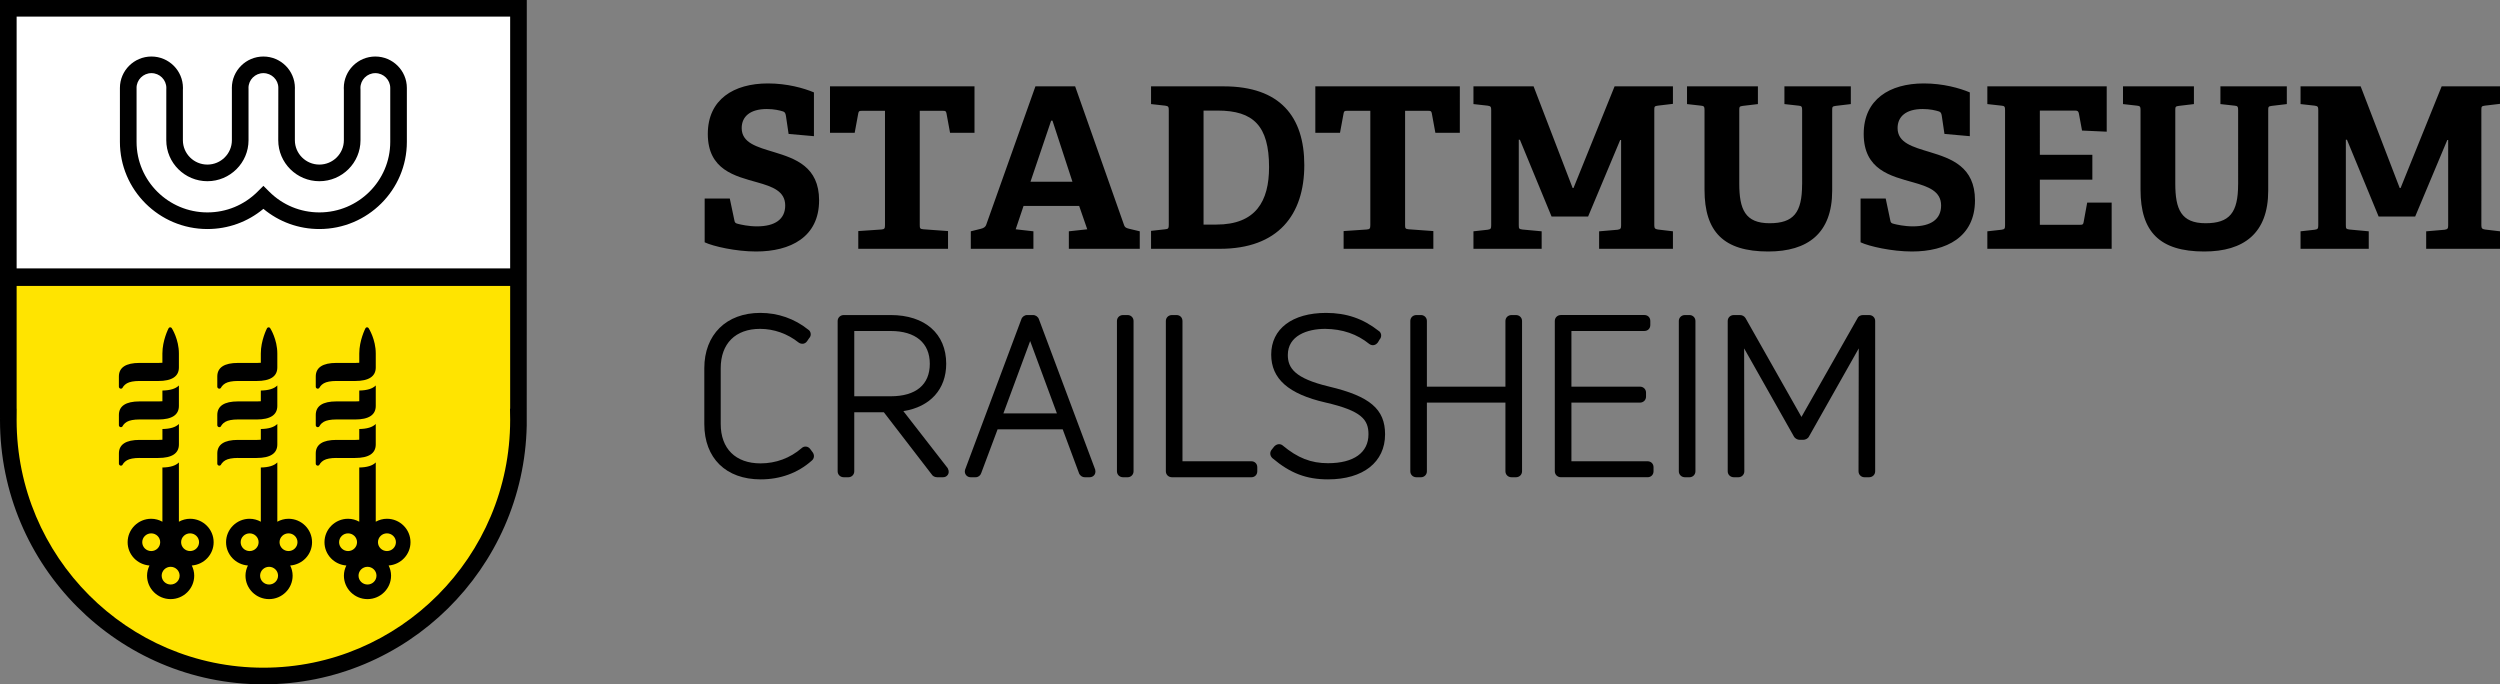 <?xml version="1.0" encoding="utf-8"?>
<!-- Generator: Adobe Illustrator 16.0.3, SVG Export Plug-In . SVG Version: 6.00 Build 0)  -->
<!DOCTYPE svg PUBLIC "-//W3C//DTD SVG 1.1//EN" "http://www.w3.org/Graphics/SVG/1.1/DTD/svg11.dtd">
<svg version="1.1" id="Ebene_1" xmlns="http://www.w3.org/2000/svg" xmlns:xlink="http://www.w3.org/1999/xlink" x="0px" y="0px"
	 width="181.611px" height="49.713px" viewBox="0 0 181.611 49.713" enable-background="new 0 0 181.611 49.713"
	 xml:space="preserve">
<rect x="0" y="0" width="181.611" height="49.713" fill="#808080" stroke="none"/>
<g>
	<path fill="#FFE400" d="M37.202,20.399h-36.5v9.084h0.006l-0.006,0.838c0,10.099,8.187,18.313,18.25,18.313
		s18.25-8.215,18.25-18.313l-0.012-0.838h0.012V20.399L37.202,20.399z"/>
	<polygon fill="#FFFFFF" points="37.233,19.703 1.034,19.703 1.034,0.89 37.233,0.89 37.233,19.703 	"/>
	<path d="M0,0v30.297l0.001,0.138C0,30.462,0,30.488,0,30.516c0,10.585,8.583,19.197,19.134,19.197
		c10.422,0,18.925-8.404,19.13-18.813L38.268,0H0L0,0z M37.06,1.208V19.5H1.208V1.208H37.06L37.06,1.208z M37.06,30.516
		c0,9.919-8.042,17.988-17.926,17.988c-9.885,0-17.926-8.069-17.926-17.988l0.006-0.822H1.208V20.77H37.06v8.923h-0.012
		L37.06,30.516L37.06,30.516z"/>
	<path d="M13.809,37.685c-0.295,0-0.57,0.082-0.813,0.214v-4.306c-0.229,0.235-0.63,0.358-1.198,0.368v3.938
		c-0.243-0.132-0.517-0.214-0.813-0.214c-0.944,0-1.713,0.765-1.713,1.704c0,0.897,0.703,1.626,1.588,1.691
		c-0.11,0.224-0.177,0.473-0.177,0.739c0,0.939,0.769,1.703,1.713,1.703s1.713-0.764,1.713-1.703c0-0.267-0.067-0.516-0.177-0.739
		c0.886-0.065,1.588-0.794,1.588-1.691C15.521,38.449,14.753,37.685,13.809,37.685L13.809,37.685z M10.333,39.389
		c0-0.354,0.292-0.643,0.652-0.643s0.652,0.288,0.652,0.643s-0.292,0.643-0.652,0.643S10.333,39.743,10.333,39.389L10.333,39.389z
		 M12.397,42.462c-0.359,0-0.652-0.288-0.652-0.643s0.292-0.644,0.652-0.644s0.652,0.289,0.652,0.644S12.756,42.462,12.397,42.462
		L12.397,42.462z M13.809,40.031c-0.359,0-0.652-0.288-0.652-0.643s0.292-0.643,0.652-0.643s0.652,0.288,0.652,0.643
		S14.168,40.031,13.809,40.031L13.809,40.031z"/>
	<path d="M20.959,37.685c-0.296,0-0.57,0.082-0.813,0.214v-4.306c-0.229,0.235-0.63,0.358-1.199,0.368v3.938
		c-0.243-0.132-0.517-0.214-0.813-0.214c-0.944,0-1.712,0.765-1.712,1.704c0,0.897,0.703,1.626,1.588,1.691
		c-0.11,0.224-0.177,0.473-0.177,0.739c0,0.939,0.768,1.703,1.712,1.703c0.945,0,1.713-0.764,1.713-1.703
		c0-0.267-0.067-0.516-0.177-0.739c0.886-0.065,1.588-0.794,1.588-1.691C22.671,38.449,21.903,37.685,20.959,37.685L20.959,37.685z
		 M17.483,39.389c0-0.354,0.292-0.643,0.652-0.643s0.652,0.288,0.652,0.643s-0.293,0.643-0.652,0.643S17.483,39.743,17.483,39.389
		L17.483,39.389z M19.547,42.462c-0.359,0-0.652-0.288-0.652-0.643s0.292-0.644,0.652-0.644s0.652,0.289,0.652,0.644
		S19.906,42.462,19.547,42.462L19.547,42.462z M20.959,40.031c-0.36,0-0.652-0.288-0.652-0.643s0.292-0.643,0.652-0.643
		c0.359,0,0.652,0.288,0.652,0.643S21.318,40.031,20.959,40.031L20.959,40.031z"/>
	<path d="M28.109,37.685c-0.296,0-0.57,0.082-0.813,0.214v-4.306c-0.229,0.235-0.63,0.358-1.198,0.368v3.938
		c-0.243-0.132-0.517-0.214-0.813-0.214c-0.945,0-1.713,0.765-1.713,1.704c0,0.897,0.703,1.626,1.588,1.691
		c-0.11,0.224-0.177,0.473-0.177,0.739c0,0.939,0.768,1.703,1.713,1.703c0.944,0,1.713-0.764,1.713-1.703
		c0-0.267-0.067-0.516-0.177-0.74c0.885-0.064,1.588-0.793,1.588-1.69C29.821,38.449,29.053,37.685,28.109,37.685L28.109,37.685z
		 M24.633,39.389c0-0.354,0.292-0.643,0.652-0.643c0.359,0,0.652,0.288,0.652,0.643s-0.292,0.643-0.652,0.643
		C24.926,40.031,24.633,39.743,24.633,39.389L24.633,39.389z M26.697,42.462c-0.36,0-0.652-0.288-0.652-0.643
		s0.292-0.644,0.652-0.644c0.359,0,0.652,0.289,0.652,0.644S27.057,42.462,26.697,42.462L26.697,42.462z M28.109,40.031
		c-0.359,0-0.652-0.288-0.652-0.643s0.293-0.643,0.652-0.643s0.652,0.288,0.652,0.643S28.468,40.031,28.109,40.031L28.109,40.031z"
		/>
	<path d="M8.751,28.232c0.01,0.002,0.021,0.004,0.031,0.004c0.056,0,0.108-0.033,0.132-0.086c0-0.001,0.086-0.179,0.305-0.303
		c0.198-0.112,0.501-0.169,0.908-0.171c0.005,0.001,0.011,0.001,0.016,0.001h1.352c0.996,0,1.501-0.332,1.501-0.988v-0.148v-0.588
		v-0.27c0-1.027-0.498-1.813-0.52-1.846c-0.025-0.04-0.065-0.061-0.118-0.061c-0.047,0.002-0.09,0.03-0.111,0.071
		c-0.019,0.036-0.45,0.882-0.45,1.835v0.67c-0.09,0.008-0.187,0.013-0.291,0.013c-0.006-0.001-0.012-0.001-0.018-0.001h-1.351
		c-0.996,0-1.501,0.333-1.501,0.988v0.737C8.637,28.159,8.685,28.218,8.751,28.232L8.751,28.232z"/>
	<path d="M10.144,33.269h1.352c0.996,0,1.501-0.332,1.501-0.988v-0.148v-0.588v-0.746c-0.229,0.235-0.63,0.357-1.198,0.367v0.779
		c-0.09,0.008-0.187,0.013-0.291,0.013c-0.006-0.001-0.012-0.001-0.018-0.001h-1.351c-0.996,0-1.501,0.333-1.501,0.988v0.737
		c0,0.068,0.048,0.127,0.115,0.142c0.01,0.002,0.021,0.004,0.031,0.004c0.056,0,0.108-0.033,0.132-0.086
		c0-0.001,0.086-0.179,0.305-0.303c0.198-0.112,0.501-0.169,0.908-0.171C10.133,33.269,10.139,33.269,10.144,33.269L10.144,33.269z"
		/>
	<path d="M8.751,31.028c0.01,0.002,0.021,0.003,0.031,0.003c0.056,0,0.108-0.032,0.132-0.085c0-0.002,0.086-0.18,0.305-0.304
		c0.198-0.111,0.501-0.169,0.908-0.17c0.005,0,0.011,0.001,0.016,0.001h1.352c0.996,0,1.501-0.333,1.501-0.988v-0.149v-0.587v-0.747
		c-0.229,0.235-0.63,0.358-1.198,0.368v0.779c-0.09,0.008-0.187,0.012-0.291,0.012c-0.006,0-0.012-0.001-0.018-0.001h-1.351
		c-0.996,0-1.501,0.333-1.501,0.989v0.736C8.637,30.954,8.685,31.014,8.751,31.028L8.751,31.028z"/>
	<path d="M15.901,28.232c0.01,0.002,0.021,0.004,0.031,0.004c0.056,0,0.108-0.033,0.132-0.086c0-0.001,0.087-0.179,0.306-0.303
		c0.198-0.112,0.501-0.169,0.908-0.171c0.005,0.001,0.01,0.001,0.016,0.001h1.351c0.996,0,1.501-0.332,1.501-0.988v-0.148
		c0,0,0,0,0,0v-0.857c0-1.027-0.499-1.813-0.52-1.846c-0.025-0.04-0.065-0.061-0.117-0.061c-0.047,0.002-0.09,0.03-0.112,0.071
		c-0.019,0.036-0.45,0.882-0.45,1.835v0.67c-0.09,0.008-0.187,0.013-0.291,0.013c-0.006-0.001-0.012-0.001-0.018-0.001h-1.352
		c-0.996,0-1.501,0.333-1.501,0.988v0.737C15.787,28.159,15.834,28.218,15.901,28.232L15.901,28.232z"/>
	<path d="M17.294,33.269h1.351c0.996,0,1.501-0.332,1.501-0.988v-0.148c0,0,0,0,0,0v-1.334c-0.229,0.235-0.63,0.357-1.199,0.367
		v0.779c-0.09,0.008-0.187,0.013-0.291,0.013c-0.006-0.001-0.012-0.001-0.018-0.001h-1.352c-0.996,0-1.501,0.333-1.501,0.988v0.737
		c0,0.068,0.047,0.127,0.114,0.142c0.01,0.002,0.021,0.004,0.031,0.004c0.056,0,0.108-0.033,0.132-0.086
		c0-0.001,0.087-0.179,0.306-0.303c0.198-0.112,0.501-0.169,0.908-0.171C17.283,33.269,17.289,33.269,17.294,33.269L17.294,33.269z"
		/>
	<path d="M15.901,31.028c0.01,0.002,0.021,0.003,0.031,0.003c0.056,0,0.108-0.032,0.132-0.085c0-0.002,0.087-0.18,0.306-0.304
		c0.198-0.111,0.501-0.169,0.908-0.17c0.005,0,0.01,0.001,0.016,0.001h1.351c0.996,0,1.501-0.333,1.501-0.988v-0.149c0,0,0,0,0,0
		v-1.334c-0.229,0.235-0.63,0.358-1.199,0.368v0.779c-0.09,0.008-0.187,0.012-0.291,0.012c-0.006,0-0.012-0.001-0.018-0.001h-1.352
		c-0.996,0-1.501,0.333-1.501,0.989v0.736C15.787,30.954,15.834,31.014,15.901,31.028L15.901,31.028z"/>
	<path d="M23.052,28.232c0.01,0.002,0.021,0.004,0.031,0.004c0.056,0,0.108-0.033,0.132-0.086c0.001-0.001,0.087-0.179,0.306-0.303
		c0.198-0.112,0.501-0.169,0.908-0.171c0.005,0.001,0.011,0.001,0.016,0.001h1.351c0.996,0,1.501-0.332,1.501-0.988v-0.736l0,0
		v-0.27c0-1.027-0.499-1.813-0.52-1.846c-0.026-0.04-0.065-0.061-0.118-0.061c-0.047,0.002-0.09,0.03-0.111,0.071
		c-0.018,0.036-0.449,0.882-0.449,1.835v0.67c-0.09,0.008-0.187,0.013-0.291,0.013c-0.006-0.001-0.012-0.001-0.018-0.001h-1.351
		c-0.996,0-1.501,0.333-1.501,0.988v0.737C22.937,28.159,22.985,28.218,23.052,28.232L23.052,28.232z"/>
	<path d="M24.444,33.269h1.351c0.996,0,1.501-0.332,1.501-0.988v-0.736l0,0v-0.746c-0.229,0.235-0.63,0.357-1.198,0.367v0.779
		c-0.09,0.008-0.187,0.013-0.291,0.013c-0.006-0.001-0.012-0.001-0.018-0.001h-1.351c-0.996,0-1.501,0.333-1.501,0.988v0.737
		c0,0.068,0.048,0.127,0.115,0.142c0.01,0.002,0.021,0.004,0.031,0.004c0.056,0,0.108-0.033,0.132-0.086
		c0.001-0.001,0.087-0.179,0.306-0.303c0.198-0.112,0.501-0.169,0.908-0.171C24.433,33.269,24.439,33.269,24.444,33.269
		L24.444,33.269z"/>
	<path d="M23.052,31.028c0.01,0.002,0.021,0.003,0.031,0.003c0.056,0,0.108-0.032,0.132-0.085c0.001-0.002,0.087-0.18,0.306-0.304
		c0.198-0.111,0.501-0.169,0.908-0.17c0.005,0,0.011,0.001,0.016,0.001h1.351c0.996,0,1.501-0.333,1.501-0.988v-0.736
		c0-0.001,0-0.001,0-0.001v-0.746c-0.229,0.235-0.63,0.358-1.198,0.368v0.779c-0.09,0.008-0.187,0.012-0.291,0.012
		c-0.006,0-0.012-0.001-0.018-0.001h-1.351c-0.996,0-1.501,0.333-1.501,0.989v0.736C22.937,30.954,22.985,31.014,23.052,31.028
		L23.052,31.028z"/>
	<path d="M15.066,16.638c1.503,0,2.928-0.517,4.068-1.467c1.14,0.95,2.564,1.467,4.067,1.467c3.504,0,6.355-2.839,6.355-6.33V6.39
		c0-1.259-1.028-2.284-2.291-2.284s-2.29,1.025-2.29,2.284c0,0.047,0.001,0.095,0.005,0.141v3.657c0,0.975-0.798,1.768-1.779,1.768
		c-0.982,0-1.78-0.793-1.78-1.768V6.471c0.002-0.025,0.003-0.053,0.003-0.081c0-1.259-1.027-2.284-2.29-2.284
		c-1.263,0-2.291,1.025-2.291,2.284c0,0.026,0.001,0.051,0.002,0.076l0,3.722c0,0.975-0.799,1.768-1.78,1.768
		c-0.981,0-1.779-0.793-1.779-1.768V6.531c0.003-0.046,0.005-0.093,0.005-0.141c0-1.259-1.027-2.284-2.29-2.284
		s-2.29,1.025-2.29,2.284v3.918C8.711,13.799,11.562,16.638,15.066,16.638L15.066,16.638z M9.919,6.39
		c0-0.593,0.485-1.077,1.082-1.077s1.083,0.483,1.083,1.077c0,0.024-0.001,0.048-0.003,0.072l-0.002,3.726
		c0,1.641,1.34,2.976,2.987,2.976c1.647,0,2.988-1.335,2.988-2.976l0-3.743L18.051,6.39c0-0.593,0.485-1.077,1.083-1.077
		c0.597,0,1.083,0.483,1.084,1.053l-0.005,3.822c0,1.641,1.34,2.976,2.988,2.976c1.647,0,2.987-1.335,2.987-2.976v-3.68l-0.002-0.05
		c-0.001-0.022-0.003-0.045-0.003-0.068c0-0.593,0.486-1.077,1.083-1.077s1.083,0.483,1.083,1.077v3.918
		c0,2.824-2.309,5.122-5.147,5.122c-1.375,0-2.668-0.534-3.641-1.504l-0.426-0.425l-0.427,0.425
		c-0.973,0.97-2.266,1.504-3.641,1.504c-2.838,0-5.146-2.298-5.146-5.122V6.39L9.919,6.39z"/>
	<path d="M68.837,33.998l-3.213-4.132c1.95-0.306,3.113-1.59,3.113-3.441c0-2.184-1.546-3.539-4.036-3.539h-3.402
		c-0.251,0-0.448,0.189-0.448,0.432v10.919c0,0.247,0.192,0.433,0.448,0.433h0.327c0.242,0,0.432-0.189,0.432-0.433v-4.289h2.149
		l3.465,4.5c0.08,0.139,0.234,0.222,0.414,0.222h0.42c0.151,0,0.28-0.069,0.354-0.189c0.058-0.091,0.103-0.245-0.01-0.462
		L68.837,33.998L68.837,33.998z M67.545,26.425c0,1.523-1.01,2.362-2.844,2.362h-2.643v-4.742h2.643
		C66.508,24.045,67.545,24.912,67.545,26.425L67.545,26.425z"/>
	<path d="M79.556,34.103l-4.082-10.906c-0.06-0.183-0.237-0.311-0.429-0.311h-0.436c-0.177,0-0.354,0.128-0.411,0.298l-4.091,10.939
		l-0.004,0.015c-0.034,0.134-0.007,0.269,0.073,0.371c0.079,0.102,0.2,0.16,0.334,0.16h0.358c0.191,0,0.352-0.117,0.41-0.298
		l1.191-3.182H77.2l1.198,3.224l0.015,0.029c0.102,0.15,0.232,0.227,0.39,0.227h0.357c0.131,0,0.252-0.057,0.331-0.156
		c0.058-0.074,0.117-0.202,0.069-0.396L79.556,34.103L79.556,34.103z M76.778,30.03h-3.887l1.944-5.254L76.778,30.03L76.778,30.03z"
		/>
	<path d="M58.865,32.629c-0.075-0.108-0.185-0.175-0.309-0.187c-0.118-0.011-0.238,0.031-0.319,0.111
		c-0.841,0.726-1.875,1.109-2.989,1.109c-1.811,0-2.892-1.069-2.892-2.859V26.75c0-1.791,1.069-2.86,2.86-2.86
		c1.004,0,1.997,0.352,2.796,0.991c0.104,0.076,0.218,0.104,0.342,0.087c0.08-0.014,0.193-0.058,0.279-0.185l0.145-0.213
		c0.081-0.08,0.124-0.191,0.118-0.305C58.89,24.129,58.813,24,58.71,23.944c-0.991-0.794-2.194-1.214-3.479-1.214
		c-2.47,0-4.067,1.577-4.067,4.02v4.054c0,2.479,1.57,4.02,4.098,4.02c1.422,0,2.699-0.467,3.692-1.349
		c0.195-0.151,0.231-0.396,0.089-0.607L58.865,32.629L58.865,32.629z"/>
	<path d="M122.73,22.886h-0.326c-0.252,0-0.447,0.189-0.447,0.432v10.919c0,0.243,0.195,0.433,0.447,0.433h0.326
		c0.242,0,0.434-0.189,0.434-0.433V23.317C123.164,23.075,122.973,22.886,122.73,22.886L122.73,22.886z"/>
	<path d="M119.686,33.508h-5.531v-4.26h4.973c0.254,0,0.447-0.186,0.447-0.433v-0.295c0-0.246-0.193-0.433-0.447-0.433h-4.973
		v-4.043h5.299c0.25,0,0.432-0.182,0.432-0.432v-0.296c0-0.25-0.182-0.432-0.432-0.432h-6.057c-0.256,0-0.449,0.186-0.449,0.432
		v10.919c0,0.247,0.193,0.433,0.449,0.433h6.289c0.252,0,0.434-0.182,0.434-0.433v-0.295
		C120.119,33.69,119.938,33.508,119.686,33.508L119.686,33.508z"/>
	<path d="M110.121,22.886h-0.311c-0.256,0-0.449,0.186-0.449,0.432v4.771h-5.705v-4.771c0-0.242-0.189-0.432-0.432-0.432h-0.326
		c-0.256,0-0.447,0.186-0.447,0.432v10.919c0,0.247,0.191,0.433,0.447,0.433h0.326c0.242,0,0.432-0.189,0.432-0.433v-4.988h5.705
		v4.988c0,0.247,0.193,0.433,0.449,0.433h0.311c0.254,0,0.447-0.186,0.447-0.433V23.317
		C110.568,23.071,110.375,22.886,110.121,22.886L110.121,22.886z"/>
	<path d="M135.775,22.886h-0.438c-0.188,0-0.357,0.102-0.408,0.245l-4.063,7.157l-4.064-7.181c-0.086-0.139-0.238-0.221-0.41-0.221
		h-0.434c-0.256,0-0.449,0.186-0.449,0.432v10.919c0,0.247,0.193,0.433,0.449,0.433h0.324c0.244,0,0.434-0.19,0.434-0.433
		l-0.014-8.927l3.621,6.409l0.053,0.07c0.061,0.061,0.189,0.162,0.365,0.162h0.248c0.15,0,0.342-0.081,0.42-0.235l3.619-6.406
		l-0.016,8.927c0,0.243,0.191,0.433,0.434,0.433h0.328c0.254,0,0.447-0.186,0.447-0.433V23.317
		C136.223,23.071,136.029,22.886,135.775,22.886L135.775,22.886z"/>
	<path d="M81.914,22.886h-0.327c-0.255,0-0.447,0.186-0.447,0.432v10.919c0,0.247,0.192,0.433,0.447,0.433h0.327
		c0.242,0,0.432-0.189,0.432-0.433V23.317C82.346,23.075,82.156,22.886,81.914,22.886L81.914,22.886z"/>
	<path d="M96.553,28.083l-0.025-0.007c-2.469-0.59-2.975-1.343-2.975-2.289c0-1.399,1.402-1.897,2.717-1.897
		c1.26,0.016,2.309,0.376,3.205,1.1l0.012,0.008c0.209,0.14,0.447,0.091,0.609-0.124l0.125-0.21c0.09-0.097,0.129-0.229,0.109-0.356
		c-0.02-0.118-0.09-0.224-0.176-0.27c-1.133-0.892-2.346-1.307-3.82-1.307c-2.459,0-3.988,1.159-3.988,3.025
		c0,1.762,1.253,2.869,3.945,3.484c2.639,0.606,3.121,1.253,3.121,2.309c0,1.334-1.07,2.1-2.938,2.1c-1.24,0-2.199-0.376-3.309-1.3
		l-0.01-0.008c-0.143-0.098-0.372-0.126-0.587,0.09l-0.209,0.264c-0.128,0.186-0.102,0.414,0.068,0.581l0.008,0.007
		c1.294,1.095,2.466,1.541,4.039,1.541c2.557,0,4.145-1.255,4.145-3.274C100.619,29.725,99.518,28.785,96.553,28.083L96.553,28.083z
		"/>
	<path d="M90.903,33.508h-5.003v-10.19c0-0.25-0.182-0.432-0.433-0.432h-0.326c-0.256,0-0.448,0.186-0.448,0.432v10.919
		c0,0.247,0.192,0.433,0.448,0.433h5.762c0.25,0,0.432-0.182,0.432-0.433v-0.295C91.335,33.69,91.153,33.508,90.903,33.508
		L90.903,33.508z"/>
	<path d="M59.128,9.892V6.713c-0.734-0.31-1.94-0.652-3.342-0.652c-2.478,0-4.368,1.157-4.368,3.667
		c0,2.625,1.988,3.064,3.602,3.521c1.092,0.31,2.021,0.636,2.021,1.679c0,0.995-0.734,1.516-2.054,1.516
		c-0.619,0-1.173-0.13-1.369-0.179c-0.212-0.049-0.244-0.098-0.277-0.293l-0.326-1.549H51.19v3.179
		c0.62,0.293,2.266,0.668,3.733,0.668c2.494,0,4.58-1.043,4.58-3.717c0-2.445-1.728-3.032-3.276-3.504
		c-1.239-0.375-2.347-0.668-2.347-1.744c0-0.831,0.604-1.385,1.826-1.385c0.538,0,0.929,0.098,1.19,0.179
		c0.114,0.049,0.163,0.114,0.196,0.31l0.195,1.32L59.128,9.892L59.128,9.892z M68.869,18.074v-1.288l-1.793-0.13
		c-0.245-0.017-0.261-0.082-0.261-0.31V8.05h1.679c0.18,0,0.229,0.016,0.261,0.179l0.261,1.418h1.776V6.273H60.295v3.374h1.793
		l0.261-1.418c0.033-0.163,0.082-0.179,0.261-0.179h1.679v8.296c0,0.245-0.033,0.31-0.261,0.326l-1.679,0.114v1.288H68.869
		L68.869,18.074z M82.797,18.074v-1.271l-0.75-0.179c-0.195-0.049-0.326-0.082-0.391-0.277L78.103,6.273h-2.885l-3.57,10.041
		c-0.065,0.195-0.212,0.261-0.407,0.31l-0.717,0.179v1.271h4.548v-1.271l-1.288-0.146l0.57-1.695h4.042l0.587,1.695l-1.337,0.146
		v1.271H82.797L82.797,18.074z M77.907,13.201h-3.048l1.5-4.434h0.098L77.907,13.201L77.907,13.201z M88.621,18.074
		c4.222,0,6.129-2.461,6.129-6.08c0-3.521-1.761-5.721-5.852-5.721h-5.281v1.288l1.027,0.114c0.228,0.033,0.261,0.082,0.261,0.326
		v8.329c0,0.245-0.033,0.31-0.261,0.326l-1.027,0.114v1.304H88.621L88.621,18.074z M87.431,16.314V8.033h1.027
		c2.592,0,3.732,1.108,3.732,4.108c0,2.478-0.961,4.173-3.83,4.173H87.431L87.431,16.314z M104.125,18.074v-1.288l-1.793-0.13
		c-0.244-0.017-0.26-0.082-0.26-0.31V8.05h1.678c0.18,0,0.229,0.016,0.262,0.179l0.26,1.418h1.777V6.273H95.551v3.374h1.793
		l0.262-1.418c0.031-0.163,0.082-0.179,0.26-0.179h1.68v8.296c0,0.245-0.033,0.31-0.26,0.326l-1.68,0.114v1.288H104.125
		L104.125,18.074z M121.529,18.074v-1.271l-1.092-0.13c-0.213-0.033-0.262-0.098-0.262-0.31V7.984c0-0.244,0.016-0.277,0.262-0.31
		l1.092-0.13V6.273h-4.238l-2.984,7.384h-0.064l-2.836-7.384h-4.369v1.288l1.027,0.114c0.229,0.033,0.262,0.082,0.262,0.326v8.362
		c0,0.245-0.033,0.293-0.262,0.326l-1.027,0.114v1.271h4.955v-1.271l-1.4-0.13c-0.246-0.033-0.262-0.065-0.262-0.326v-6.194h0.082
		l2.299,5.575h2.656l2.33-5.558h0.066v6.194c0,0.228-0.033,0.293-0.262,0.326l-1.336,0.114v1.271H121.529L121.529,18.074z
		 M130.912,13.396c0,2.054-0.619,2.82-2.363,2.82c-1.777,0-2.201-1.01-2.201-2.885v-5.33c0-0.245,0.018-0.277,0.262-0.31l1.092-0.13
		V6.273h-5.15v1.288l1.01,0.114c0.229,0.016,0.262,0.082,0.262,0.326v5.786c0,3.048,1.385,4.483,4.629,4.483
		c2.869,0,4.645-1.32,4.645-4.417V8.001c0-0.245,0.018-0.277,0.262-0.31l1.092-0.13V6.273h-4.824v1.288l1.027,0.114
		c0.227,0.016,0.26,0.082,0.26,0.326V13.396L130.912,13.396z M143.096,9.892V6.713c-0.732-0.31-1.939-0.652-3.342-0.652
		c-2.477,0-4.367,1.157-4.367,3.667c0,2.625,1.988,3.064,3.602,3.521c1.092,0.31,2.021,0.636,2.021,1.679
		c0,0.995-0.732,1.516-2.053,1.516c-0.621,0-1.174-0.13-1.371-0.179c-0.211-0.049-0.244-0.098-0.275-0.293l-0.326-1.549h-1.826
		v3.179c0.619,0.293,2.266,0.668,3.732,0.668c2.494,0,4.58-1.043,4.58-3.717c0-2.445-1.727-3.032-3.275-3.504
		c-1.238-0.375-2.348-0.668-2.348-1.744c0-0.831,0.604-1.385,1.826-1.385c0.537,0,0.93,0.098,1.189,0.179
		c0.115,0.049,0.164,0.114,0.195,0.31l0.195,1.32L143.096,9.892L143.096,9.892z M153.4,18.074v-3.358h-1.777l-0.262,1.435
		c-0.031,0.163-0.08,0.179-0.262,0.179h-2.916v-3.276h3.814v-1.809h-3.814V8.033h2.559c0.18,0,0.244,0.049,0.277,0.212l0.229,1.239
		l1.793,0.082V6.273h-8.672v1.288l1.027,0.114c0.229,0.016,0.26,0.082,0.26,0.326v8.362c0,0.245-0.031,0.293-0.26,0.326
		l-1.027,0.114v1.271H153.4L153.4,18.074z M162.586,13.396c0,2.054-0.619,2.82-2.363,2.82c-1.777,0-2.201-1.01-2.201-2.885v-5.33
		c0-0.245,0.018-0.277,0.262-0.31l1.092-0.13V6.273h-5.152v1.288l1.012,0.114c0.229,0.016,0.262,0.082,0.262,0.326v5.786
		c0,3.048,1.385,4.483,4.629,4.483c2.869,0,4.646-1.32,4.646-4.417V8.001c0-0.245,0.016-0.277,0.26-0.31l1.092-0.13V6.273h-4.824
		v1.288l1.027,0.114c0.227,0.016,0.26,0.082,0.26,0.326V13.396L162.586,13.396z M181.611,18.074v-1.271l-1.092-0.13
		c-0.213-0.033-0.262-0.098-0.262-0.31V7.984c0-0.244,0.018-0.277,0.262-0.31l1.092-0.13V6.273h-4.238l-2.982,7.384h-0.066
		l-2.836-7.384h-4.367v1.288l1.027,0.114c0.227,0.033,0.26,0.082,0.26,0.326v8.362c0,0.245-0.033,0.293-0.26,0.326l-1.027,0.114
		v1.271h4.955v-1.271l-1.402-0.13c-0.244-0.033-0.262-0.065-0.262-0.326v-6.194h0.082l2.299,5.575h2.656l2.332-5.558h0.064v6.194
		c0,0.228-0.031,0.293-0.262,0.326l-1.336,0.114v1.271H181.611L181.611,18.074z"/>
</g>
</svg>
